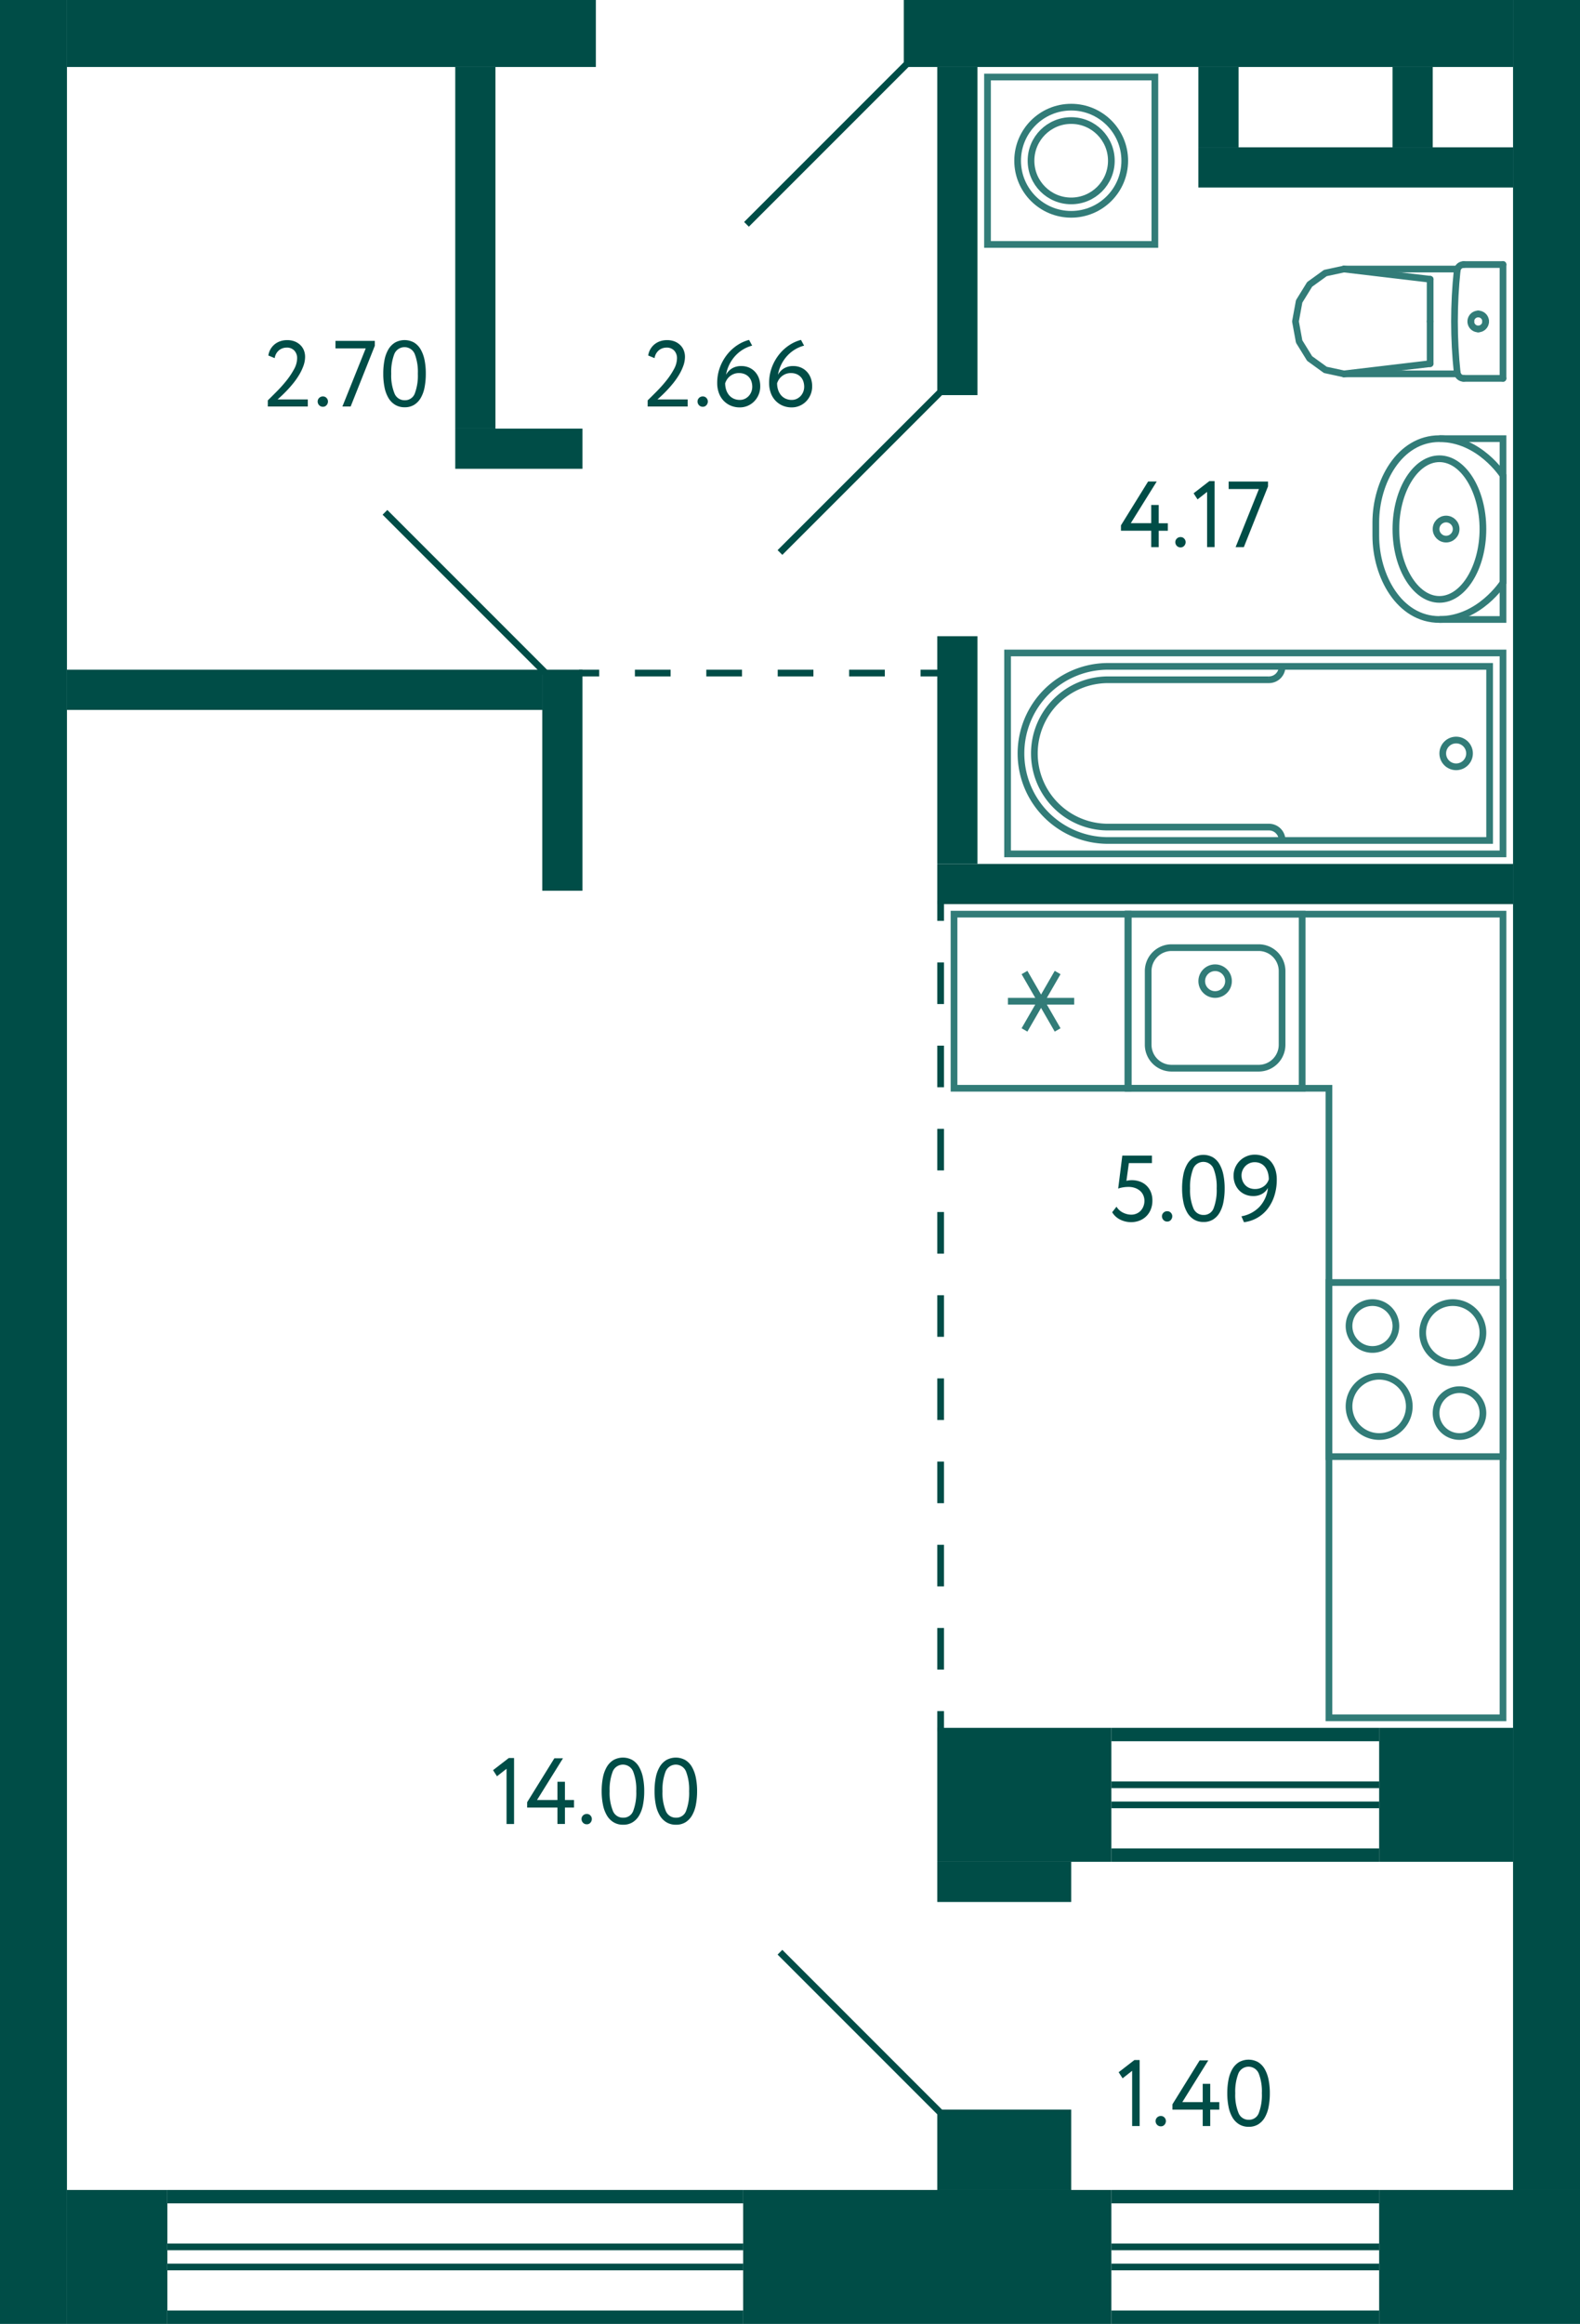 <svg xmlns="http://www.w3.org/2000/svg" width="236" height="347" viewBox="0 0 236 347">
  <title>C-1_3-4fl_5</title>
  <g id="Слой_2" data-name="Слой 2">
    <g id="C-1_3-4fl_5">
      <g id="sant">
        <g>
          <rect x="198.5" y="191.5" width="26" height="26" transform="translate(7 416) rotate(-90)" fill="none" stroke="#327c78" stroke-miterlimit="10"/>
          <path d="M218,208a3,3,0,1,1-3,3,3,3,0,0,1,3-3m0-1a4,4,0,1,0,4,4,4,4,0,0,0-4-4Z" fill="#327c78"/>
          <path d="M205,195a3,3,0,1,1-3,3,3,3,0,0,1,3-3m0-1a4,4,0,1,0,4,4,4,4,0,0,0-4-4Z" fill="#327c78"/>
          <path d="M206,206a4,4,0,1,1-4,4,4,4,0,0,1,4-4m0-1a5,5,0,1,0,5,5,5,5,0,0,0-5-5Z" fill="#327c78"/>
          <path d="M217,195a4,4,0,1,1-4,4,4,4,0,0,1,4-4m0-1a5,5,0,1,0,5,5,5,5,0,0,0-5-5Z" fill="#327c78"/>
        </g>
        <g>
          <rect x="168.5" y="136.5" width="26" height="26" transform="translate(363 299) rotate(180)" fill="none" stroke="#327c78" stroke-miterlimit="10"/>
          <path d="M188,142a3,3,0,0,1,3,3v11a3,3,0,0,1-3,3H175a3,3,0,0,1-3-3V145a3,3,0,0,1,3-3h13m0-1H175a4,4,0,0,0-4,4v11a4,4,0,0,0,4,4h13a4,4,0,0,0,4-4V145a4,4,0,0,0-4-4Z" fill="#327c78"/>
          <circle cx="181.5" cy="146.5" r="2" fill="none" stroke="#327c78" stroke-miterlimit="10"/>
        </g>
        <g>
          <rect x="142.5" y="136.5" width="26" height="26" transform="translate(305 -6) rotate(90)" fill="none" stroke="#327c78" stroke-miterlimit="10"/>
          <line x1="157.975" y1="153.787" x2="153.025" y2="145.214" fill="none" stroke="#327c78" stroke-miterlimit="10"/>
          <line x1="157.975" y1="145.214" x2="153.025" y2="153.787" fill="none" stroke="#327c78" stroke-miterlimit="10"/>
          <line x1="150.55" y1="149.5" x2="160.45" y2="149.5" fill="none" stroke="#327c78" stroke-miterlimit="10"/>
        </g>
        <g>
          <polyline points="215 65.5 224.5 65.5 224.5 92.5 215 92.5" fill="none" stroke="#327c78" stroke-miterlimit="10"/>
          <path d="M205.5,80V78c0-6,3.5-12.5,9.5-12.5s9.5,5.5,9.5,5.5V87s-3.5,5.5-9.5,5.5S205.5,86,205.5,80Z" fill="none" stroke="#327c78" stroke-miterlimit="10"/>
          <path d="M215,69c3.252,0,6,4.579,6,10s-2.748,10-6,10-6-4.579-6-10,2.748-10,6-10m0-1c-3.866,0-7,4.925-7,11s3.134,11,7,11,7-4.925,7-11-3.134-11-7-11Z" fill="#327c78"/>
          <circle cx="216" cy="79" r="1.5" fill="none" stroke="#327c78" stroke-miterlimit="10"/>
        </g>
        <g>
          <line x1="213.617" y1="48" x2="213.617" y2="41.697" fill="none" stroke="#327c78" stroke-linecap="round" stroke-linejoin="round"/>
          <line x1="224.5" y1="39.5" x2="218.635" y2="39.5" fill="none" stroke="#327c78" stroke-linecap="round" stroke-linejoin="round"/>
          <polyline points="200.729 40.174 197.963 40.769 195.617 42.466 194.05 45.005 193.5 48 194.05 50.995 195.617 53.534 197.963 55.231 200.729 55.827" fill="none" stroke="#327c78" stroke-linecap="round" stroke-linejoin="round"/>
          <line x1="224.5" y1="56.5" x2="218.635" y2="56.5" fill="none" stroke="#327c78" stroke-linecap="round" stroke-linejoin="round"/>
          <polyline points="218.635 39.5 218.455 39.516 218.282 39.565 218.12 39.645 217.976 39.752 217.853 39.884 217.756 40.036 217.689 40.203 217.653 40.379" fill="none" stroke="#327c78" stroke-linecap="round" stroke-linejoin="round"/>
          <line x1="217.698" y1="55.826" x2="200.729" y2="55.827" fill="none" stroke="#327c78" stroke-linecap="round" stroke-linejoin="round"/>
          <polyline points="217.653 40.379 217.478 42.279 217.353 44.182 217.278 46.088 217.252 47.996 217.277 49.903 217.352 51.809 217.477 53.712 217.652 55.612" fill="none" stroke="#327c78" stroke-linecap="round" stroke-linejoin="round"/>
          <line x1="200.75" y1="40.174" x2="213.617" y2="41.697" fill="none" stroke="#327c78" stroke-linecap="round" stroke-linejoin="round"/>
          <line x1="200.75" y1="55.827" x2="213.617" y2="54.303" fill="none" stroke="#327c78" stroke-linecap="round" stroke-linejoin="round"/>
          <line x1="213.617" y1="48" x2="213.617" y2="54.303" fill="none" stroke="#327c78" stroke-linecap="round" stroke-linejoin="round"/>
          <line x1="217.689" y1="40.174" x2="200.729" y2="40.174" fill="none" stroke="#327c78" stroke-linecap="round" stroke-linejoin="round"/>
          <polyline points="217.652 55.612 217.687 55.79 217.753 55.958 217.85 56.112 217.972 56.245 218.117 56.354 218.28 56.434 218.454 56.483 218.635 56.5" fill="none" stroke="#327c78" stroke-linecap="round" stroke-linejoin="round"/>
          <line x1="224.5" y1="39.5" x2="224.5" y2="56.5" fill="none" stroke="#327c78" stroke-linecap="round" stroke-linejoin="round"/>
          <path d="M219.691,48a1.113,1.113,0,0,0,1.108,1.118" fill="none" stroke="#327c78" stroke-linecap="round" stroke-linejoin="round"/>
          <path d="M220.8,46.882A1.113,1.113,0,0,0,219.691,48" fill="none" stroke="#327c78" stroke-linecap="round" stroke-linejoin="round"/>
          <path d="M221.906,48a1.112,1.112,0,0,0-1.107-1.118" fill="none" stroke="#327c78" stroke-linecap="round" stroke-linejoin="round"/>
          <path d="M220.8,49.118A1.112,1.112,0,0,0,221.906,48" fill="none" stroke="#327c78" stroke-linecap="round" stroke-linejoin="round"/>
        </g>
        <g>
          <rect x="147.5" y="11.5" width="25" height="25" transform="translate(136 184) rotate(-90)" fill="none" stroke="#327c78" stroke-miterlimit="10"/>
          <circle cx="160" cy="24" r="8" fill="none" stroke="#327c78" stroke-miterlimit="10"/>
          <circle cx="160" cy="24" r="6" fill="none" stroke="#327c78" stroke-miterlimit="10"/>
        </g>
        <polygon points="224.5 256.5 198.5 256.5 198.5 230.5 198.5 230.5 198.5 162.5 168.5 162.5 168.5 136.5 198.5 136.5 224.5 136.5 224.5 256.5" fill="none" stroke="#327c78" stroke-miterlimit="10" fill-rule="evenodd"/>
        <g>
          <circle cx="217.5" cy="112.5" r="2" fill="none" stroke="#327c78" stroke-miterlimit="10"/>
          <path d="M191.5,125.5a1.959,1.959,0,0,0-2-2h-24a11,11,0,0,1-11-11h0a11,11,0,0,1,11-11h24a1.959,1.959,0,0,0,2-2" fill="none" stroke="#327c78" stroke-miterlimit="10"/>
          <rect x="172.5" y="75.5" width="30" height="74" transform="translate(75 300) rotate(-90)" fill="none" stroke="#327c78" stroke-miterlimit="10"/>
          <path d="M187.5,77.5h0a13,13,0,0,1,13,13v57a0,0,0,0,1,0,0h-26a0,0,0,0,1,0,0v-57A13,13,0,0,1,187.5,77.5Z" transform="matrix(0, -1, 1, 0, 75, 300)" fill="none" stroke="#327c78" stroke-miterlimit="10"/>
        </g>
      </g>
      <g id="l">
        <line x1="81.5" y1="100.5" x2="57.5" y2="76.5" fill="none" stroke="#004d47" stroke-miterlimit="10"/>
        <line x1="140.5" y1="315.5" x2="116.5" y2="291.5" fill="none" stroke="#004d47" stroke-miterlimit="10"/>
        <line x1="116.5" y1="82.5" x2="140.5" y2="58.5" fill="none" stroke="#004d47" stroke-miterlimit="10"/>
        <line x1="111.5" y1="33.5" x2="135.5" y2="9.5" fill="none" stroke="#004d47" stroke-miterlimit="10"/>
        <g>
          <line x1="86.5" y1="100.5" x2="89.5" y2="100.5" fill="none" stroke="#004d47" stroke-miterlimit="10"/>
          <line x1="94.833" y1="100.5" x2="134.833" y2="100.5" fill="none" stroke="#004d47" stroke-miterlimit="10" stroke-dasharray="5.333 5.333"/>
          <line x1="137.5" y1="100.5" x2="140.5" y2="100.5" fill="none" stroke="#004d47" stroke-miterlimit="10"/>
        </g>
        <g>
          <line x1="140.5" y1="134.5" x2="140.5" y2="137.5" fill="none" stroke="#004d47" stroke-miterlimit="10"/>
          <line x1="140.5" y1="143.711" x2="140.5" y2="252.395" fill="none" stroke="#004d47" stroke-miterlimit="10" stroke-dasharray="6.211 6.211"/>
          <line x1="140.5" y1="255.5" x2="140.5" y2="258.5" fill="none" stroke="#004d47" stroke-miterlimit="10"/>
        </g>
      </g>
      <g id="s">
        <rect x="67.5" y="158.5" width="327" height="10" transform="translate(67.5 394.5) rotate(-90)" fill="#004d47"/>
        <rect x="206" y="327" width="30" height="20" fill="#004d47"/>
        <rect x="7.5" y="329.5" width="20" height="15" transform="translate(-319.5 354.5) rotate(-90)" fill="#004d47"/>
        <rect x="10" width="79" height="10" fill="#004d47"/>
        <rect x="135" width="91" height="10" fill="#004d47"/>
        <rect x="67.5" y="113.5" width="33" height="6" transform="translate(200.5 32.5) rotate(90)" fill="#004d47"/>
        <rect x="74.5" y="57.5" width="6" height="19" transform="translate(10.5 144.5) rotate(-90)" fill="#004d47"/>
        <rect x="42.5" y="67.5" width="6" height="71" transform="translate(-57.5 148.5) rotate(-90)" fill="#004d47"/>
        <rect x="67" y="285" width="2" height="86" transform="translate(396 260) rotate(90)" fill="#004d47"/>
        <rect x="67" y="303" width="2" height="86" transform="translate(414 278) rotate(90)" fill="#004d47"/>
        <rect x="67.5" y="292.5" width="1" height="86" transform="translate(403.5 267.5) rotate(90)" fill="#004d47"/>
        <rect x="67.5" y="295.5" width="1" height="86" transform="translate(406.5 270.5) rotate(90)" fill="#004d47"/>
        <rect x="206" y="258" width="20" height="20" fill="#004d47"/>
        <rect x="185" y="239" width="2" height="40" transform="translate(445 73) rotate(90)" fill="#004d47"/>
        <rect x="185" y="257" width="2" height="40" transform="translate(463 91) rotate(90)" fill="#004d47"/>
        <rect x="185.5" y="246.5" width="1" height="40" transform="translate(452.5 80.5) rotate(90)" fill="#004d47"/>
        <rect x="185.5" y="249.5" width="1" height="40" transform="translate(455.5 83.5) rotate(90)" fill="#004d47"/>
        <rect x="140" y="258" width="26" height="20" fill="#004d47"/>
        <rect x="128.5" y="309.5" width="20" height="55" transform="translate(-198.5 475.5) rotate(-90)" fill="#004d47"/>
        <rect x="185" y="308" width="2" height="40" transform="translate(514 142) rotate(90)" fill="#004d47"/>
        <rect x="185" y="326" width="2" height="40" transform="translate(532 160) rotate(90)" fill="#004d47"/>
        <rect x="185.5" y="315.5" width="1" height="40" transform="translate(521.5 149.5) rotate(90)" fill="#004d47"/>
        <rect x="185.5" y="318.5" width="1" height="40" transform="translate(524.5 152.5) rotate(90)" fill="#004d47"/>
        <rect width="10" height="347" fill="#004d47"/>
        <rect x="180" y="89" width="6" height="86" transform="translate(51 315) rotate(-90)" fill="#004d47"/>
        <rect x="140" y="95" width="6" height="34" fill="#004d47"/>
        <rect x="118.5" y="31.5" width="49" height="6" transform="translate(108.5 177.5) rotate(-90)" fill="#004d47"/>
        <rect x="44" y="34" width="54" height="6" transform="translate(34 108) rotate(-90)" fill="#004d47"/>
        <rect x="205" y="13" width="12" height="6" transform="translate(227 -195) rotate(90)" fill="#004d47"/>
        <rect x="176" y="13" width="12" height="6" transform="translate(198 -166) rotate(90)" fill="#004d47"/>
        <rect x="199.5" y="1.5" width="6" height="47" transform="translate(227.5 -177.5) rotate(90)" fill="#004d47"/>
        <rect x="147" y="271" width="6" height="20" transform="translate(431 131) rotate(90)" fill="#004d47"/>
        <rect x="144" y="311" width="12" height="20" transform="translate(471 171) rotate(90)" fill="#004d47"/>
      </g>
      <g id="t">
        <g>
          <g>
            <path d="M167.636,172.553h4.424v1.119h-3.444l-.364,2.646a3.245,3.245,0,0,1,.364-.07,3.29,3.29,0,0,1,.42-.027,3.541,3.541,0,0,1,1.239.21,2.772,2.772,0,0,1,.98.608,2.817,2.817,0,0,1,.644.959,3.282,3.282,0,0,1,.231,1.26,3.491,3.491,0,0,1-.252,1.359,2.936,2.936,0,0,1-1.715,1.658,3.469,3.469,0,0,1-1.225.217,3.712,3.712,0,0,1-1.582-.363,2.944,2.944,0,0,1-.693-.463,2.707,2.707,0,0,1-.539-.658l.644-.825a2.343,2.343,0,0,0,.98.889,2.763,2.763,0,0,0,1.218.3,2,2,0,0,0,.784-.154,1.847,1.847,0,0,0,.623-.428,2.052,2.052,0,0,0,.413-.658,2.227,2.227,0,0,0,.154-.832,2.032,2.032,0,0,0-.168-.82,1.87,1.87,0,0,0-.476-.657,2.309,2.309,0,0,0-.749-.434,2.846,2.846,0,0,0-.987-.161,4.852,4.852,0,0,0-.875.077,3.47,3.47,0,0,0-.665.174Z" fill="#004d47"/>
            <path d="M173.558,181.6a.729.729,0,0,1,.217-.511.758.758,0,0,1,.581-.232.69.69,0,0,1,.532.232.742.742,0,0,1,.21.511.815.815,0,0,1-.21.559.679.679,0,0,1-.532.239.746.746,0,0,1-.581-.239A.8.8,0,0,1,173.558,181.6Z" fill="#004d47"/>
            <path d="M176.567,177.453a10.351,10.351,0,0,1,.183-2.023,5.012,5.012,0,0,1,.573-1.582,2.937,2.937,0,0,1,.994-1.036,2.927,2.927,0,0,1,2.856,0,2.877,2.877,0,0,1,.987,1.036,5.243,5.243,0,0,1,.574,1.582,10.033,10.033,0,0,1,.189,2.023,10.462,10.462,0,0,1-.182,2.029,5.017,5.017,0,0,1-.567,1.582,2.925,2.925,0,0,1-.98,1.03,2.634,2.634,0,0,1-1.421.371,2.709,2.709,0,0,1-1.435-.371,2.944,2.944,0,0,1-1-1.03,5.045,5.045,0,0,1-.581-1.582A10.137,10.137,0,0,1,176.567,177.453Zm1.19,0a7.1,7.1,0,0,0,.483,2.933,1.6,1.6,0,0,0,1.533,1.028,1.546,1.546,0,0,0,1.512-1.028,7.586,7.586,0,0,0,.448-2.933,7.363,7.363,0,0,0-.462-2.933,1.647,1.647,0,0,0-3.059.013A7.516,7.516,0,0,0,177.757,177.453Z" fill="#004d47"/>
            <path d="M190.708,176.1a7.863,7.863,0,0,1-.378,2.512,6.257,6.257,0,0,1-1.037,1.947,5.241,5.241,0,0,1-3.486,1.938l-.378-.882a4.889,4.889,0,0,0,2.688-1.407,4.949,4.949,0,0,0,1.275-2.834,2.291,2.291,0,0,1-.854.881,2.589,2.589,0,0,1-1.359.336,2.946,2.946,0,0,1-1.182-.231,2.757,2.757,0,0,1-.925-.636,2.945,2.945,0,0,1-.6-.959,3.23,3.23,0,0,1-.217-1.184,3.037,3.037,0,0,1,.273-1.308,3.239,3.239,0,0,1,.714-1,3.18,3.18,0,0,1,1-.636,3.024,3.024,0,0,1,1.134-.225,3.484,3.484,0,0,1,1.436.28,2.922,2.922,0,0,1,1.043.778,3.405,3.405,0,0,1,.636,1.169A4.7,4.7,0,0,1,190.708,176.1Zm-1.19,0a3.65,3.65,0,0,0-.126-.966,2.5,2.5,0,0,0-.386-.819,1.881,1.881,0,0,0-.665-.568,2.059,2.059,0,0,0-.952-.209,1.841,1.841,0,0,0-.763.16,2,2,0,0,0-.616.428,2.04,2.04,0,0,0-.413.623,1.876,1.876,0,0,0-.154.748,2.22,2.22,0,0,0,.133.771,2.036,2.036,0,0,0,.385.651,1.811,1.811,0,0,0,.63.455,2.133,2.133,0,0,0,.868.168,2.241,2.241,0,0,0,.777-.127,2.186,2.186,0,0,0,.6-.328,1.886,1.886,0,0,0,.427-.463A2.21,2.21,0,0,0,189.518,176.1Z" fill="#004d47"/>
          </g>
          <g>
            <path d="M169.441,307.6h.785v9.855h-1.121v-8.246l-1.427,1.121-.588-.91Z" fill="#004d47"/>
            <path d="M172.606,316.7a.734.734,0,0,1,.217-.511.763.763,0,0,1,.581-.231.692.692,0,0,1,.532.231.748.748,0,0,1,.21.511.82.82,0,0,1-.21.561.682.682,0,0,1-.532.238.75.75,0,0,1-.581-.238A.8.8,0,0,1,172.606,316.7Z" fill="#004d47"/>
            <path d="M179.647,315.008h-4.522v-.8l4.061-6.551h1.288l-3.878,6.23h3.051v-2.73h1.121v2.73h1.357v1.12h-1.357v2.449h-1.121Z" fill="#004d47"/>
            <path d="M183.315,312.558a10.351,10.351,0,0,1,.183-2.023,5.045,5.045,0,0,1,.573-1.582,2.966,2.966,0,0,1,.994-1.037,2.936,2.936,0,0,1,2.857,0,2.9,2.9,0,0,1,.986,1.037,5.253,5.253,0,0,1,.574,1.582,10.03,10.03,0,0,1,.19,2.023,10.469,10.469,0,0,1-.183,2.03,5.053,5.053,0,0,1-.566,1.582,2.941,2.941,0,0,1-.981,1.029,2.64,2.64,0,0,1-1.421.37,2.711,2.711,0,0,1-1.434-.37,2.949,2.949,0,0,1-1-1.029,5.058,5.058,0,0,1-.581-1.582A10.144,10.144,0,0,1,183.315,312.558Zm1.191,0a7.107,7.107,0,0,0,.482,2.932,1.6,1.6,0,0,0,1.533,1.03,1.546,1.546,0,0,0,1.512-1.03,7.577,7.577,0,0,0,.448-2.932,7.387,7.387,0,0,0-.461-2.933,1.647,1.647,0,0,0-3.059.014A7.489,7.489,0,0,0,184.506,312.558Z" fill="#004d47"/>
          </g>
          <g>
            <path d="M171.954,79.244h-4.521v-.8l4.059-6.552h1.288l-3.878,6.23h3.052V75.4h1.12v2.73h1.359v1.119h-1.359v2.451h-1.12Z" fill="#004d47"/>
            <path d="M175.553,80.939a.724.724,0,0,1,.217-.511.753.753,0,0,1,.581-.231.685.685,0,0,1,.531.231.743.743,0,0,1,.211.511.82.82,0,0,1-.211.56.677.677,0,0,1-.531.237.743.743,0,0,1-.581-.237A.8.8,0,0,1,175.553,80.939Z" fill="#004d47"/>
            <path d="M180.634,71.839h.784v9.856H180.3V73.449l-1.428,1.119-.588-.91Z" fill="#004d47"/>
            <path d="M183.519,71.9H189.4v.728l-3.612,9.072h-1.231l3.485-8.68h-4.521Z" fill="#004d47"/>
          </g>
          <g>
            <path d="M40,59.785q.6-.588,1.357-1.351a20.134,20.134,0,0,0,1.429-1.6,11.27,11.27,0,0,0,1.133-1.7,3.475,3.475,0,0,0,.463-1.646,1.651,1.651,0,0,0-.4-1.119,1.493,1.493,0,0,0-1.2-.463,1.767,1.767,0,0,0-1.092.385,1.862,1.862,0,0,0-.658,1.184l-.952-.393a2.634,2.634,0,0,1,.343-.973,2.643,2.643,0,0,1,1.47-1.167,3.1,3.1,0,0,1,.987-.155,2.989,2.989,0,0,1,1.19.217,2.571,2.571,0,0,1,.84.566,2.278,2.278,0,0,1,.5.791,2.632,2.632,0,0,1,.161.9,4.011,4.011,0,0,1-.252,1.379,7.732,7.732,0,0,1-.644,1.344,11.046,11.046,0,0,1-.868,1.239q-.477.588-.938,1.071c-.308.321-.588.6-.84.833s-.444.406-.574.518h4.522V60.7H40Z" fill="#004d47"/>
            <path d="M47.447,59.939a.729.729,0,0,1,.217-.511.754.754,0,0,1,.581-.231.682.682,0,0,1,.531.231.739.739,0,0,1,.211.511.815.815,0,0,1-.211.56.674.674,0,0,1-.531.237.745.745,0,0,1-.581-.237A.8.8,0,0,1,47.447,59.939Z" fill="#004d47"/>
            <path d="M50.106,50.9h5.88v.728L52.375,60.7H51.143l3.485-8.68H50.106Z" fill="#004d47"/>
            <path d="M57.246,55.8a10.458,10.458,0,0,1,.182-2.024A5.03,5.03,0,0,1,58,52.189,2.942,2.942,0,0,1,59,51.154a2.934,2.934,0,0,1,2.856,0,2.891,2.891,0,0,1,.987,1.035,5.263,5.263,0,0,1,.574,1.582A10.057,10.057,0,0,1,63.6,55.8a10.455,10.455,0,0,1-.182,2.029,5.008,5.008,0,0,1-.567,1.582,2.925,2.925,0,0,1-.98,1.03,2.628,2.628,0,0,1-1.421.371,2.7,2.7,0,0,1-1.435-.371,2.935,2.935,0,0,1-1-1.03,5.036,5.036,0,0,1-.581-1.582A10.13,10.13,0,0,1,57.246,55.8Zm1.19,0a7.1,7.1,0,0,0,.483,2.934,1.6,1.6,0,0,0,1.533,1.028,1.547,1.547,0,0,0,1.512-1.028,7.6,7.6,0,0,0,.448-2.934,7.39,7.39,0,0,0-.462-2.934,1.647,1.647,0,0,0-3.059.015A7.511,7.511,0,0,0,58.436,55.8Z" fill="#004d47"/>
          </g>
          <g>
            <path d="M76,262.5h.784v9.857H75.66v-8.247l-1.428,1.12-.587-.911Z" fill="#004d47"/>
            <path d="M83.263,269.9H78.74v-.8l4.061-6.552h1.288l-3.878,6.23h3.052v-2.73h1.12v2.73H85.74V269.9H84.383v2.452h-1.12Z" fill="#004d47"/>
            <path d="M86.86,271.6a.733.733,0,0,1,.217-.512.761.761,0,0,1,.581-.231.686.686,0,0,1,.532.231.743.743,0,0,1,.21.512.817.817,0,0,1-.21.559.676.676,0,0,1-.532.238.748.748,0,0,1-.581-.238A.8.8,0,0,1,86.86,271.6Z" fill="#004d47"/>
            <path d="M89.87,267.453a10.359,10.359,0,0,1,.183-2.023,5.012,5.012,0,0,1,.573-1.582,2.943,2.943,0,0,1,.994-1.035,2.929,2.929,0,0,1,2.857,0,2.88,2.88,0,0,1,.986,1.035,5.243,5.243,0,0,1,.574,1.582,10.037,10.037,0,0,1,.19,2.023,10.451,10.451,0,0,1-.183,2.029,5.023,5.023,0,0,1-.566,1.582,2.919,2.919,0,0,1-.981,1.03,2.623,2.623,0,0,1-1.421.371,2.691,2.691,0,0,1-1.434-.371,2.91,2.91,0,0,1-1-1.03,5,5,0,0,1-.581-1.582A10.127,10.127,0,0,1,89.87,267.453Zm1.191,0a7.12,7.12,0,0,0,.482,2.934,1.6,1.6,0,0,0,1.533,1.028,1.547,1.547,0,0,0,1.512-1.028,7.592,7.592,0,0,0,.448-2.934,7.367,7.367,0,0,0-.462-2.933,1.646,1.646,0,0,0-3.058.014A7.492,7.492,0,0,0,91.061,267.453Z" fill="#004d47"/>
            <path d="M97.767,267.453a10.443,10.443,0,0,1,.181-2.023,5.012,5.012,0,0,1,.574-1.582,2.928,2.928,0,0,1,.995-1.035,2.925,2.925,0,0,1,2.855,0,2.874,2.874,0,0,1,.987,1.035,5.243,5.243,0,0,1,.575,1.582,10.043,10.043,0,0,1,.188,2.023,10.455,10.455,0,0,1-.182,2.029,5,5,0,0,1-.567,1.582,2.922,2.922,0,0,1-.979,1.03,2.633,2.633,0,0,1-1.421.371,2.7,2.7,0,0,1-1.436-.371,2.935,2.935,0,0,1-1-1.03,5.027,5.027,0,0,1-.581-1.582A10.133,10.133,0,0,1,97.767,267.453Zm1.189,0a7.1,7.1,0,0,0,.483,2.934,1.6,1.6,0,0,0,1.534,1.028,1.545,1.545,0,0,0,1.511-1.028,7.589,7.589,0,0,0,.449-2.934,7.4,7.4,0,0,0-.462-2.933,1.648,1.648,0,0,0-3.06.014A7.511,7.511,0,0,0,98.956,267.453Z" fill="#004d47"/>
          </g>
          <g>
            <path d="M96.738,59.785q.6-.588,1.359-1.351a20.109,20.109,0,0,0,1.427-1.6,11.129,11.129,0,0,0,1.134-1.7,3.475,3.475,0,0,0,.463-1.646,1.66,1.66,0,0,0-.4-1.119,1.5,1.5,0,0,0-1.2-.463,1.766,1.766,0,0,0-1.091.385,1.872,1.872,0,0,0-.659,1.184l-.952-.393a2.642,2.642,0,0,1,1.814-2.14,3.1,3.1,0,0,1,.987-.155,2.989,2.989,0,0,1,1.19.217,2.556,2.556,0,0,1,.839.566,2.249,2.249,0,0,1,.5.791,2.609,2.609,0,0,1,.162.9,4.011,4.011,0,0,1-.252,1.379,7.732,7.732,0,0,1-.644,1.344,11.046,11.046,0,0,1-.868,1.239q-.477.588-.939,1.071c-.307.321-.587.6-.839.833s-.444.406-.575.518h4.523V60.7H96.738Z" fill="#004d47"/>
            <path d="M104.187,59.939a.732.732,0,0,1,.216-.511.757.757,0,0,1,.581-.231.686.686,0,0,1,.533.231.747.747,0,0,1,.21.511.824.824,0,0,1-.21.56.678.678,0,0,1-.533.237.747.747,0,0,1-.581-.237A.806.806,0,0,1,104.187,59.939Z" fill="#004d47"/>
            <path d="M107.127,57.223a6.611,6.611,0,0,1,.44-2.457,7,7,0,0,1,1.134-1.94,6.53,6.53,0,0,1,1.533-1.35,5.639,5.639,0,0,1,1.653-.721l.462.854a5.052,5.052,0,0,0-1.288.532,5.293,5.293,0,0,0-1.156.91,5.668,5.668,0,0,0-.91,1.273,5.734,5.734,0,0,0-.553,1.639,2.507,2.507,0,0,1,.862-.932,2.608,2.608,0,0,1,1.449-.371,2.814,2.814,0,0,1,1.112.218,2.629,2.629,0,0,1,.89.616,2.841,2.841,0,0,1,.588.951,3.455,3.455,0,0,1,.21,1.226,3.159,3.159,0,0,1-.939,2.3,2.971,2.971,0,0,1-.966.637,2.93,2.93,0,0,1-1.12.224,3.425,3.425,0,0,1-1.456-.294,3.208,3.208,0,0,1-1.063-.784,3.311,3.311,0,0,1-.658-1.148A4.256,4.256,0,0,1,107.127,57.223Zm1.189,0a3.181,3.181,0,0,0,.14.952,2.443,2.443,0,0,0,.413.791,1.977,1.977,0,0,0,.687.546,2.149,2.149,0,0,0,.959.2,1.7,1.7,0,0,0,.742-.161,1.9,1.9,0,0,0,.581-.427,2,2,0,0,0,.385-.623,2.061,2.061,0,0,0,.139-.749,2.507,2.507,0,0,0-.126-.8,1.772,1.772,0,0,0-.378-.651,1.836,1.836,0,0,0-.623-.435,2.167,2.167,0,0,0-.86-.16,2.042,2.042,0,0,0-.777.14,2.246,2.246,0,0,0-.6.357,2.052,2.052,0,0,0-.427.489A2.578,2.578,0,0,0,108.316,57.223Z" fill="#004d47"/>
            <path d="M114.883,57.223a6.611,6.611,0,0,1,.44-2.457,7,7,0,0,1,1.134-1.94,6.53,6.53,0,0,1,1.533-1.35,5.639,5.639,0,0,1,1.653-.721l.461.854a5.082,5.082,0,0,0-1.288.532,5.287,5.287,0,0,0-1.155.91,5.668,5.668,0,0,0-.91,1.273,5.734,5.734,0,0,0-.553,1.639,2.507,2.507,0,0,1,.862-.932,2.608,2.608,0,0,1,1.449-.371,2.814,2.814,0,0,1,1.112.218,2.629,2.629,0,0,1,.89.616,2.841,2.841,0,0,1,.588.951,3.455,3.455,0,0,1,.21,1.226,3.159,3.159,0,0,1-.939,2.3,2.971,2.971,0,0,1-.966.637,2.93,2.93,0,0,1-1.12.224,3.422,3.422,0,0,1-1.456-.294,3.208,3.208,0,0,1-1.063-.784,3.329,3.329,0,0,1-.659-1.148A4.283,4.283,0,0,1,114.883,57.223Zm1.189,0a3.181,3.181,0,0,0,.14.952,2.424,2.424,0,0,0,.413.791,1.977,1.977,0,0,0,.687.546,2.149,2.149,0,0,0,.959.2,1.7,1.7,0,0,0,.742-.161,1.9,1.9,0,0,0,.581-.427,2,2,0,0,0,.385-.623,2.061,2.061,0,0,0,.139-.749,2.507,2.507,0,0,0-.126-.8,1.772,1.772,0,0,0-.378-.651,1.836,1.836,0,0,0-.623-.435,2.167,2.167,0,0,0-.86-.16,2.042,2.042,0,0,0-.777.14,2.246,2.246,0,0,0-.6.357,2.052,2.052,0,0,0-.427.489A2.578,2.578,0,0,0,116.072,57.223Z" fill="#004d47"/>
          </g>
        </g>
      </g>
    </g>
  </g>
</svg>
